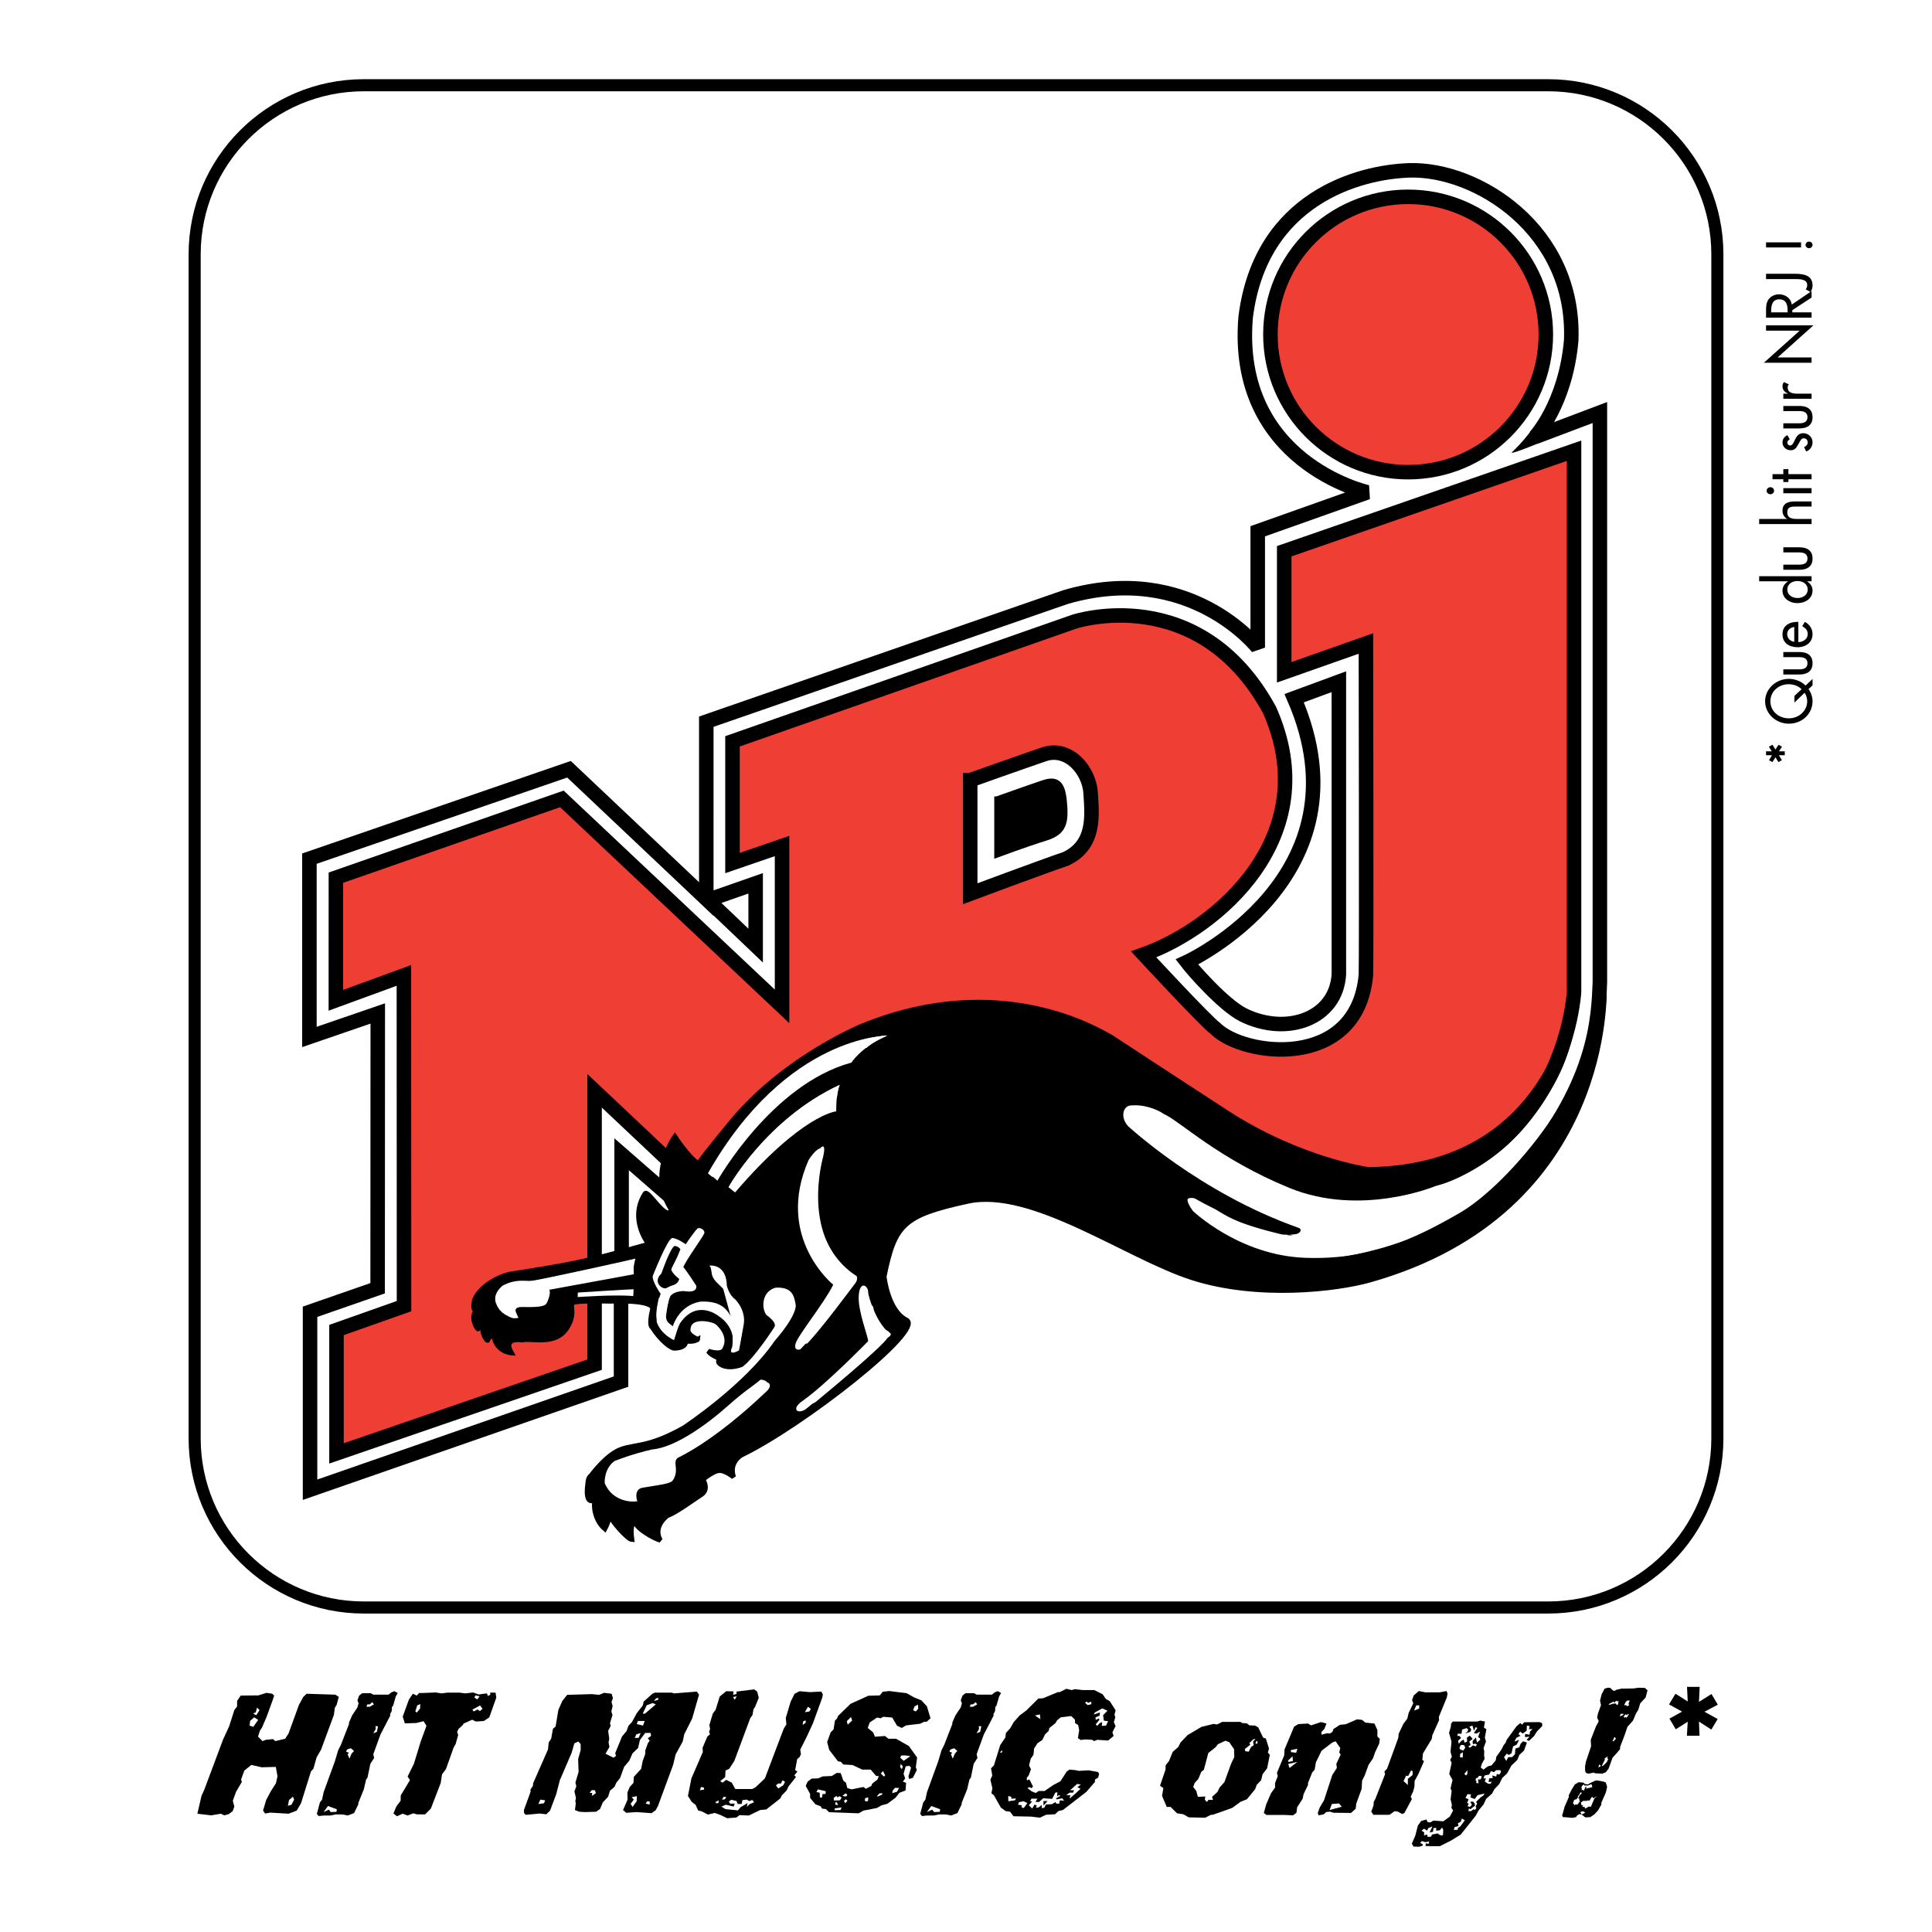 <?xml version="1.0" encoding="utf-8"?>
<!-- Generator: Adobe Illustrator 13.0.0, SVG Export Plug-In . SVG Version: 6.00 Build 14948)  -->
<!DOCTYPE svg PUBLIC "-//W3C//DTD SVG 1.0//EN" "http://www.w3.org/TR/2001/REC-SVG-20010904/DTD/svg10.dtd">
<svg version="1.0" id="Layer_1" xmlns="http://www.w3.org/2000/svg" xmlns:xlink="http://www.w3.org/1999/xlink" x="0px" y="0px"
	 width="192.756px" height="192.756px" viewBox="0 0 192.756 192.756" enable-background="new 0 0 192.756 192.756"
	 xml:space="preserve">
<g>
	<polygon fill-rule="evenodd" clip-rule="evenodd" fill="#FFFFFF" points="0,0 192.756,0 192.756,192.756 0,192.756 0,0 	"/>
	
		<path fill-rule="evenodd" clip-rule="evenodd" fill="#FFFFFF" stroke="#000000" stroke-width="1.206" stroke-miterlimit="2.613" d="
		M154.461,160.381c9.322,0,16.881-7.557,16.881-16.877V25.379c0-9.319-7.559-16.875-16.881-16.875H36.301
		c-9.322,0-16.881,7.556-16.881,16.875v118.125c0,9.32,7.559,16.877,16.881,16.877H154.461L154.461,160.381z"/>
	<polygon fill-rule="evenodd" clip-rule="evenodd" points="176.199,75.349 176.79,75.349 176.494,75.853 176.839,76.028 
		177.139,75.553 177.435,76.034 177.777,75.842 177.482,75.349 178.066,75.349 178.066,74.958 177.489,74.958 177.79,74.5 
		177.439,74.302 177.139,74.784 176.839,74.302 176.482,74.5 176.772,74.958 176.199,74.958 176.199,75.349 	"/>
	<path fill-rule="evenodd" clip-rule="evenodd" d="M180.838,68.382l-0.404,0.368c0.26,0.351,0.404,0.809,0.404,1.217
		c0,1.233-1.019,2.235-2.367,2.235c-1.301,0-2.367-1.013-2.367-2.235c0-1.222,1.066-2.235,2.367-2.235
		c0.645,0,1.252,0.249,1.674,0.667l0.693-0.662V68.382L180.838,68.382z M179.741,68.761c-0.313-0.329-0.838-0.498-1.271-0.498
		c-1,0-1.837,0.702-1.837,1.703s0.837,1.703,1.837,1.703c1.035,0,1.836-0.781,1.836-1.703c0-0.26-0.084-0.589-0.258-0.849
		l-1.018,0.979v-0.662L179.741,68.761L179.741,68.761z"/>
	<path fill-rule="evenodd" clip-rule="evenodd" d="M177.922,66.783h1.56c0.452,0,0.851-0.107,0.851-0.611
		c0-0.503-0.398-0.611-0.851-0.611h-1.56v-0.509h1.621c0.771,0,1.295,0.339,1.295,1.12c0,0.781-0.524,1.121-1.295,1.121h-1.621
		V66.783L177.922,66.783z"/>
	<path fill-rule="evenodd" clip-rule="evenodd" d="M179.422,64.064c0.482-0.006,0.935-0.312,0.935-0.798
		c0-0.391-0.212-0.6-0.549-0.792l0.258-0.43c0.489,0.249,0.772,0.712,0.772,1.228c0,0.809-0.651,1.302-1.482,1.302
		c-0.867,0-1.518-0.436-1.518-1.291c0-0.843,0.662-1.239,1.499-1.239h0.085V64.064L179.422,64.064z M179.013,62.554
		c-0.422,0.062-0.705,0.322-0.705,0.729c0,0.396,0.301,0.691,0.705,0.752V62.554L179.013,62.554z"/>
	<path fill-rule="evenodd" clip-rule="evenodd" d="M180.301,57.997v0.011c0.319,0.203,0.537,0.526,0.537,0.899
		c0,0.815-0.717,1.268-1.523,1.268c-0.771,0-1.477-0.481-1.477-1.245c0-0.396,0.217-0.713,0.555-0.922v-0.011h-2.88v-0.509h5.229
		v0.509H180.301L180.301,57.997z M179.332,57.969c-0.549,0-1.013,0.311-1.013,0.859c0,0.526,0.488,0.837,1.013,0.837
		c0.529,0,1.024-0.3,1.024-0.837C180.356,58.274,179.886,57.969,179.332,57.969L179.332,57.969z"/>
	<path fill-rule="evenodd" clip-rule="evenodd" d="M177.922,56.337h1.56c0.452,0,0.851-0.107,0.851-0.611
		c0-0.503-0.398-0.611-0.851-0.611h-1.56v-0.51h1.621c0.771,0,1.295,0.34,1.295,1.121s-0.524,1.12-1.295,1.12h-1.621V56.337
		L177.922,56.337z"/>
	<path fill-rule="evenodd" clip-rule="evenodd" d="M175.513,51.779h2.789v-0.011c-0.301-0.159-0.464-0.476-0.464-0.798
		c0-0.747,0.537-0.939,1.223-0.939h1.681v0.509h-1.615c-0.481,0-0.807,0.063-0.807,0.583c0,0.656,0.615,0.656,1.127,0.656h1.295
		v0.509h-5.229V51.779L175.513,51.779z"/>
	<path fill-rule="evenodd" clip-rule="evenodd" d="M180.741,48.704v0.509h-2.819v-0.509H180.741L180.741,48.704z M176.634,48.608
		c0.205,0,0.366,0.158,0.366,0.351c0,0.193-0.161,0.351-0.366,0.351c-0.212,0-0.38-0.158-0.38-0.351
		C176.254,48.766,176.422,48.608,176.634,48.608L176.634,48.608z"/>
	<polygon fill-rule="evenodd" clip-rule="evenodd" points="180.741,47.306 180.741,47.815 178.429,47.815 178.429,48.092 
		177.922,48.092 177.922,47.815 176.845,47.815 176.845,47.306 177.922,47.306 177.922,46.808 178.429,46.808 178.429,47.306 
		180.741,47.306 	"/>
	<path fill-rule="evenodd" clip-rule="evenodd" d="M178.566,43.831c-0.138,0.062-0.247,0.192-0.247,0.339
		c0,0.142,0.121,0.277,0.277,0.277c0.247,0,0.356-0.306,0.506-0.616c0.151-0.312,0.356-0.612,0.802-0.612
		c0.536,0,0.934,0.419,0.934,0.911c0,0.384-0.235,0.775-0.633,0.917l-0.21-0.436c0.21-0.107,0.361-0.238,0.361-0.481
		c0-0.215-0.157-0.402-0.398-0.402c-0.15,0-0.223,0.068-0.307,0.187l-0.284,0.498c-0.168,0.294-0.324,0.509-0.71,0.509
		c-0.458,0-0.819-0.351-0.819-0.781c0-0.323,0.188-0.583,0.494-0.725L178.566,43.831L178.566,43.831z"/>
	<path fill-rule="evenodd" clip-rule="evenodd" d="M177.922,42.233h1.56c0.452,0,0.851-0.107,0.851-0.611s-0.398-0.611-0.851-0.611
		h-1.56v-0.509h1.621c0.771,0,1.295,0.339,1.295,1.12s-0.524,1.121-1.295,1.121h-1.621V42.233L177.922,42.233z"/>
	<path fill-rule="evenodd" clip-rule="evenodd" d="M178.381,39.278V39.26c-0.332-0.124-0.543-0.385-0.543-0.724
		c0-0.147,0.055-0.294,0.139-0.419l0.494,0.232c-0.085,0.09-0.115,0.193-0.115,0.311c0,0.549,0.543,0.617,1,0.617h1.386v0.509
		h-2.819v-0.509H178.381L178.381,39.278z"/>
	<polygon fill-rule="evenodd" clip-rule="evenodd" points="175.982,36.193 179.556,32.99 176.199,32.99 176.199,32.458 
		180.928,32.458 177.355,35.661 180.741,35.661 180.741,36.193 175.982,36.193 	"/>
	<path fill-rule="evenodd" clip-rule="evenodd" d="M180.741,29.043v0.645l-1.921,1.256v0.22h1.921v0.532h-4.542v-0.645
		c0-0.379,0.006-0.787,0.211-1.126c0.224-0.356,0.651-0.56,1.085-0.56c0.65,0,1.192,0.408,1.27,1.024L180.741,29.043L180.741,29.043
		z M178.351,31.164v-0.169c0-0.543-0.108-1.131-0.832-1.131c-0.71,0-0.812,0.634-0.812,1.16v0.141H178.351L178.351,31.164z"/>
	<path fill-rule="evenodd" clip-rule="evenodd" d="M176.199,27.314h2.886c0.873,0,1.753,0.158,1.753,1.154
		c0,0.25-0.066,0.458-0.199,0.668l-0.481-0.266c0.097-0.12,0.149-0.272,0.149-0.425c0-0.611-0.758-0.6-1.222-0.6h-2.886V27.314
		L176.199,27.314z"/>
	<path fill-rule="evenodd" clip-rule="evenodd" d="M176.199,24.688v-0.509h3.494v0.509H176.199L176.199,24.688z M180.488,24.105
		c0.192,0,0.35,0.147,0.35,0.328c0,0.181-0.157,0.328-0.35,0.328c-0.188,0-0.35-0.147-0.35-0.328
		C180.139,24.252,180.301,24.105,180.488,24.105L180.488,24.105z"/>
	<path fill-rule="evenodd" clip-rule="evenodd" fill="#EF3E33" d="M110.695,103.562c0,0,8.095,4.693,11.497,7.506
		c6.665,5.516,14.077,5.629,14.077,5.629c19.402-0.59,20.646-17.826,20.646-17.826c0-2.462,0.062-53.878,0.062-53.878
		l-28.917,10.026l-0.062,11.955l8.153-2.873c0,0,0.059,31.429,0,33.071c-0.884,9.574-12.203,8.326-15.017,5.336
		c-1.013-0.75-7.156-7.388-7.156-7.388c7.274-2.58,18.185-11.728,12.554-24.393c-7.039-12.9-19.471-8.682-19.471-8.682L73.02,73.952
		v12.204l4.913-1.728v15.936L55.999,79.694l-22.579,7.893l-0.003,12.204l6.835-2.502l-0.06,33.012l-6.677,2.391v12.314l25.682-8.957
		v-7.447l0.048-20.211l10.016,9.209c0,0,4.522-7.031,7.034-8.939c2.512-1.91,9.697-7.584,17.737-8.289
		c8.038-0.703,7.485-0.25,13.616,1.758C109.109,102.607,110.695,103.562,110.695,103.562L110.695,103.562z"/>
	
		<path fill-rule="evenodd" clip-rule="evenodd" fill="#FFFFFF" stroke="#000000" stroke-width="1.447" stroke-miterlimit="2.613" d="
		M153.136,43.609l6.485-2.45v56.877c-0.157,3.363-0.236,10.398-8.525,19.625c-7.317,8.143-20.021,8.834-20.021,8.834
		c-7.82,0.471-13.139-5.16-14.077-5.629c-0.938-0.469-1.407-4.221,2.659-1.877c4.068,2.346,7.978,3.127,7.978,3.127l-3.754-1.875
		c0,0-8.759-5.16-9.541-5.941c-0.782-0.783-3.442-2.346-2.189-4.223c1.251-1.877,5.942,1.721,5.942,1.721
		c12.2,9.537,19.396,7.191,19.396,7.191c18.613-2.188,19.553-20.016,19.553-20.016c0-2.461,0-54.003,0-54.003l-28.917,10.027v12.079
		l8.152-2.873c0,0,0.059,31.429,0,33.071c-0.883,9.574-12.203,8.139-15.016,5.336c-1.014-0.75-7.155-7.388-7.155-7.388
		c7.272-2.58,18.183-11.727,12.551-24.393c-7.038-12.9-19.469-8.807-19.469-8.807L73.081,73.962v12.143l4.944-1.698v15.998
		l-21.965-20.7l-22.548,7.861l-0.003,12.235l6.788-2.486l0.012,32.998l-6.737,2.381v12.312l25.75-8.854v-6.979h2.639v8.668
		l-31.028,10.789v-17.756l6.744-2.346l0.013-27.414l-6.819,2.344v-17.79l25.898-8.92l13.698,12.948V72.003l35.837-12.431
		c12.435-3.636,19.18,5.043,19.18,5.043v-11.61l10.952-3.889c0,0-13.374-2.98-12.157-17.473
		c1.496-11.905,11.353-14.493,16.334-14.646c6.738-0.208,16.574,5.958,16.147,16.953C156.209,40.31,153.136,43.609,153.136,43.609
		L153.136,43.609z"/>
	
		<polygon fill-rule="evenodd" clip-rule="evenodd" fill="#FFFFFF" stroke="#000000" stroke-width="1.447" stroke-miterlimit="2.613" points="
		70.621,89.797 75.392,88.128 75.392,94.344 70.621,89.797 	"/>
	
		<path fill-rule="evenodd" clip-rule="evenodd" fill="#FFFFFF" stroke="#000000" stroke-width="1.447" stroke-miterlimit="2.613" d="
		M129.119,69.658l4.459-1.643v29.202c-0.258,4.391-5.154,6.205-9.553,4.035c-1.968-1.006-4.977-4.446-5.61-5.271
		C118.415,95.981,136.862,87.483,129.119,69.658L129.119,69.658z"/>
	
		<path fill-rule="evenodd" clip-rule="evenodd" fill="#FFFFFF" stroke="#000000" stroke-width="1.447" stroke-miterlimit="2.613" d="
		M96.799,77.841c0,0,4.927-1.754,7.37-2.587c2.406-0.822,4.515,1.564,4.647,3.905c0.118,2.089,0.516,5.117-2.477,6.525
		c-2.417,0.821-9.541,3.483-9.541,3.483V77.841L96.799,77.841z"/>
	<path fill-rule="evenodd" clip-rule="evenodd" stroke="#000000" stroke-width="0.482" stroke-miterlimit="2.613" d="
		M99.439,79.704c0,0,3.286-1.172,4.693-1.642c1.723-0.574,1.99,0.633,2.111,2.384c0.137,1.989-0.321,2.717-2.08,3.246
		c-1.421,0.425-4.725,1.641-4.725,1.641V79.704L99.439,79.704z"/>
	
		<polygon fill-rule="evenodd" clip-rule="evenodd" fill="#FFFFFF" stroke="#000000" stroke-width="1.447" stroke-miterlimit="2.613" points="
		59.321,126.301 59.321,108.828 67.532,116.568 67.532,119.969 62.019,115.16 62.019,126.271 59.321,126.301 	"/>
	<path fill-rule="evenodd" clip-rule="evenodd" stroke="#000000" stroke-width="0.482" stroke-miterlimit="2.613" d="
		M160.057,98.506c0,0,0.965,22.342-23.399,29.207c-3.289,0.926-11.145,1.875-17.714-0.234c-6.569-2.111-15.955-9.031-22.407-7.623
		c-6.452,1.406-7.273,2.346-8.328,7.506c0,0,0.351,3.4,2.228,4.338c1.876,0.939-10.401,10.557-16.501,13.488
		c0,0-1.252,0.742-0.743,2.188c0,0-0.352-0.332-0.939-0.564c-0.544-0.221-0.938-0.1-2.131,0.779c0,0,0.665,0.998-0.156,1.525
		c-0.821,0.527-2.463,1.76-3.402,2.111c0,0-1.467,1.055-0.685,2.443c-0.698-0.197-2.64-1.289-2.522-1.994
		c-0.313,0.391-0.475,0.672-0.318,1.926c-0.432-0.029-2.03-1.875-2.086-2.238c-0.353,0.332-0.246,0.506-0.606,1.172
		c-1.037-0.859-1.159-2.428-0.978-2.814c-0.351,0.02-0.65,0.121-0.751-0.459c-0.089-0.498,0-0.969,0.029-1.26
		c0.029-0.293,0.029-0.529,0.353-0.82c0,0,1.495-2.055,2.961-2.582c1.467-0.527,2.79-0.178,6.305-2.168c0,0,6.218-4.105,9.209-8.502
		c0,0,2.477-2.734,2.122-3.93c-0.177-1.074-0.616-1.857-2.258-1.77c-1.613,0.439-1.672,2.316-1.066,3.117
		c0.981,0.727,0.781,0.93,0.781,0.93s-1.925,3-3.099,3.879c-1.563,0.566-2.373-0.148-2.268-0.352
		c0.234-0.453-0.609-0.385-1.016-0.998c0,0,1.246,0.439,1.583-0.115c0.657-1.086,0-2.141-0.704-2.758
		c-0.331-0.287-2.917-0.951-2.904,0.793c0.005,0.527,0.998,0.928,0.998,0.898c-0.574,0.338-1.232,0.156-1.232,0.156
		s0.166,0.693-1.124,0.732c-0.372,0.012-1.408-0.82-2.229-2.109c0,0-0.352-0.078,0.039-1.76c0.241-1.033-4.223-0.82-4.223-0.82
		s-3.05-0.088-3.637,0.117c-0.587,0.205,0.343,0.982-0.704,2.58c-1.153,1.758-3.52,0.938-4.458,1.172c0,0-1.994-0.352-1.056,1.291
		c0,0-1.642-0.119-1.759-1.877c0,0-0.587,0.352-0.587,0.586c0,0.236-0.704-0.645-0.468-1.465c-0.274,0-0.333,0.115-0.509,0.332
		c0.059,0.234-0.831-0.93-0.224-1.777c-0.268-0.186-0.239-0.396-0.147-1.018c0.469-1.369,2.288-2.346,3.52-2.639
		c0,0,3.228-0.49,5.415-0.9c2.502-0.469,4.536-0.996,8.447-2.092c-0.952-1.336-1.506-3.264-0.353-5.043
		c0.303-0.465,2.188,2.967,2.621,1.584c-2.347-3.576,0.352-7.271,0.352-7.271s1.368,2.092,2.346,2.699
		c0.805-1.182,3.695-4.633,3.695-4.633c5.28-6.1,12.611-9.088,12.611-9.088c13.726-5.63,23.579,0.35,24.987,1.172
		c0,0,7.937,5.205,11.495,7.506c7.268,4.693,14.077,5.629,14.077,5.629c19.338-0.234,20.647-18.646,20.647-18.646
		s0.619,6.893-4.151,12.74c-4.665,5.719-9.452,7.064-11.437,7.682c-4.165,1.289-11.439,1.934-18.125-2.816
		c-3.695-2.287-6.301-4.373-7.948-5.131c-1.647-0.756-4.37-0.439-2.375,1.73c0,0,6.472,5.512,14.78,9.264c0,0,4.693,2.072,0,1.408
		c0,0-2.424-0.547-4.164-1.23c-1.636-0.645-2.64-1.467-3.519-1.994c-0.881-0.529-3.051-0.939-1.408,1.289
		c0,0,4.692,4.516,11.379,4.75c6.466,0.229,10.919-1.844,15.543-4.514C150.73,118.35,159.762,107.748,160.057,98.506L160.057,98.506
		z"/>
	<path fill-rule="evenodd" clip-rule="evenodd" fill="#FFFFFF" d="M65.525,131.904c0,0-0.117-1.43,0.385-2.822
		c0,0-0.891-1.281-0.781-1.783c0,0,1.482-3.781,1.951-3.781c0.469,0,1.393,0.66,1.393,0.66l1.176-1.625l0.601,0.434l-2.195,3.359
		l1.254,1.789c0.279,0.557-0.223,0.668-0.557,0.668c-0.335,0-1.934-0.129-2.045,0.986c-0.379,1.375-0.366,1.859-0.131,2.133
		c0.235,0.273,0.558,0.391,0.558,0.391s0.56-2.061,2.733-2.451c2.336-0.115,2.786,1.059,3.12,1.615c0,0-0.362-1.85-0.863-3.074
		c0,0-0.14-0.156-0.753-0.713c-0.613-0.557-0.111-1.17-0.557-1.395c0,0,1.616,0,1.616,1.729c0,0-0.167,0.223,0.446,1.225
		c0.614,1.004,1.862,1.092,0.793,5.459c0,0-0.958,0.494-0.668-0.111c0.349-0.727,0.172-2.324-1.295-3.285
		c0,0-2.159-1.779-3.857,0.709c-0.22,0.398-0.409,1.086-0.6,1.686C67.248,133.705,65.972,133.186,65.525,131.904L65.525,131.904z"/>
	<path fill-rule="evenodd" clip-rule="evenodd" fill="#FFFFFF" d="M63.395,125.574c0,0-0.266,1-0.219,1.469
		c0,0-5.975,1.15-8.571,1.533c0,0,0.375,1.596-0.845,1.736c-1.219,0.141-2.346-0.188-2.393,0.469c0,0,0.094,0.562,0.375,0.656
		c0.222,0.074-1.662,0.248-2.253-1.406c0,0-0.431-0.836,0.641-1.752c1.397-0.756,2.386-0.406,2.926-0.5
		C53.649,127.754,62.708,125.746,63.395,125.574L63.395,125.574z"/>
	<path fill-rule="evenodd" clip-rule="evenodd" fill="#FFFFFF" d="M70.7,117.037l0.879,0.762c0,0,5.396-9.617,13.373-11.787
		c0,0,0.88-1.467,3.548-2.725C88.552,103.393,78.618,103.375,70.7,117.037L70.7,117.037z"/>
	<path fill-rule="evenodd" clip-rule="evenodd" fill="#FFFFFF" d="M83.779,108.24c0,0-0.351,0.41-0.351,2.639
		c0,0-3.403,0.293-10.089,8.092l-0.646-0.527C72.694,118.443,76.448,111.641,83.779,108.24L83.779,108.24z"/>
	<path fill-rule="evenodd" clip-rule="evenodd" fill="#FFFFFF" d="M80.671,115.746c0.472-0.787,1.818-2.287,1.291,0.234
		c0,0-2.229,7.154,3.284,11.258c0,0,0.352,0.354-0.117,0.939c-0.469,0.586-2.816,3.869-5.28,6.449c0,0-0.704,0.236-0.469-0.586
		c0.234-0.82,2.815-3.988,3.754-5.863C83.135,128.178,77.276,123.471,80.671,115.746L80.671,115.746z"/>
	<path fill-rule="evenodd" clip-rule="evenodd" fill="#FFFFFF" d="M75.876,137.654c0,0,0.703-0.047,0.802,0.592
		c0,0-5.416,5.488-9.433,7.344c0,0,0.634,2.162-1.031,2.445c-1.664,0.285-2.766,0.152-2.781,1.057c0,0-0.299,0.533,0.095,0.641
		c0.311,0.086-2.265,0.463-3.197-1.764c0,0-0.101-1.422,0.981-2.203c1.744-0.672,3.013-0.986,3.747-1.154
		c2.338-0.195,5.545-2.553,7.584-4.371C74.35,138.719,75.015,138.383,75.876,137.654L75.876,137.654z"/>
	<path fill-rule="evenodd" clip-rule="evenodd" fill="#FFFFFF" d="M80.045,139.787c-1.23,0.861-0.351,1.406,0.469,0.705
		c0.822-0.705,6.687-5.279,7.743-6.92c0,0,0.926-0.525,0.235-0.82c-0.821-0.354-1.877-3.285-1.877-3.871s-0.82-1.172-0.938,0.352
		c-0.117,1.525,0.938,4.105,0.938,4.574C86.614,133.807,82.392,138.146,80.045,139.787L80.045,139.787z"/>
	<path fill-rule="evenodd" clip-rule="evenodd" fill="#FFFFFF" d="M156.252,105.686c0,0-3.753,10.18-13.024,12.645
		c0,0-7.436,3.117-14.577,0.191c-7.156-2.932-10.851-6.625-12.552-7.389c-1.464-1.061-5.925-1.758-2.816,1.76
		c3.402,3.049,10.442,7.037,11.379,7.447c0.311,0.135,0.916,0.434,4.007,1.666c3.091,1.234-0.626,1.34-0.676,1.061
		c3.269,0.812,10.611,0.32,16.415-3.156C150.892,116.025,154.536,110.08,156.252,105.686L156.252,105.686z"/>
	<path fill-rule="evenodd" clip-rule="evenodd" fill="#FFFFFF" d="M70.627,117.068l0.466,0.379c0,0,6.024-10.645,15.379-12.912
		c0.59-0.609,2.08-1.205,2.08-1.205S78.521,103.189,70.627,117.068L70.627,117.068z"/>
	<path fill-rule="evenodd" clip-rule="evenodd" fill="#FFFFFF" d="M83.779,108.24c0,0-0.176,0.41-0.293,1.35
		c0,0-5.338,1.582-10.441,9.088l-0.352-0.234C72.694,118.443,76.448,111.641,83.779,108.24L83.779,108.24z"/>
	<path fill-rule="evenodd" clip-rule="evenodd" fill="#FFFFFF" d="M81.344,115.285c0.438-0.822,1.138-1.568,0.797,0.062
		c0,0-2.454,8.34,3.324,11.965c0,0,0.166,0.342-0.133,0.717c-0.301,0.375-3.211,4.354-4.787,6.006c0,0-0.45,0.148-0.3-0.377
		c0.149-0.523,3.21-4.428,3.81-5.629C84.054,128.029,77.974,122.701,81.344,115.285L81.344,115.285z"/>
	<path fill-rule="evenodd" clip-rule="evenodd" fill="#FFFFFF" d="M81.136,139.379c-0.788,0.553-0.226,0.902,0.3,0.451
		c0.526-0.451,6.45-5.312,7.126-6.363c0,0,0.592-0.336,0.15-0.525c-0.526-0.225-1.554-1.984-1.554-2.359s-0.525-0.75-0.601,0.225
		s0.777,2.51,0.777,2.811C87.334,133.617,82.637,138.328,81.136,139.379L81.136,139.379z"/>
	<path fill-rule="evenodd" clip-rule="evenodd" fill="#FFFFFF" d="M76.516,138.777c0.695-0.664,0.014-1.148-0.477-0.66
		c-4.742,4.721-9.007,6.598-9.271,6.773c-0.265,0.176-0.426,0.486-0.157,0.885c0.245,0.361,0.144,1.338-1.304,1.568
		c-2.458,0.207-3.28,1.836-1.672,2.49c-0.022,0.172-0.535-1.248,0.49-1.408c2.791-0.436,2.892-0.467,3.125-0.939
		c0.489-0.988-0.193-1.619,0.401-2.062C67.652,145.424,71.141,143.914,76.516,138.777L76.516,138.777z"/>
	<path fill-rule="evenodd" clip-rule="evenodd" fill="#FFFFFF" d="M65.734,129.506c0,0,0.527-0.068,1.133-0.137
		c0,0-0.209,0.211-0.423,1.99c0.05,0.654,0.414,0.691,0.688,0.99c-0.547-0.258-1.241-0.4-1.594-0.752
		C65.342,131.07,65.734,129.506,65.734,129.506L65.734,129.506z"/>
	<path fill-rule="evenodd" clip-rule="evenodd" fill="#FFFFFF" d="M73.055,134.393c0,0,0.26-1.75-0.488-3.576
		c-0.004-0.01,0.342,0.547,0.342,0.547l-0.753-2.775l-0.548-0.547c0,0-0.34-0.27-0.514-0.697c-0.156-0.383-0.101-0.961-0.336-1.072
		c0,0,1.7-0.283,1.76,2.004c0,0,0.206,0.908,0.792,1.32c0,0,1.219,1.133,0.861,2.715l-0.44,2.416
		C73.73,134.727,72.567,135.41,73.055,134.393L73.055,134.393z"/>
	<path fill-rule="evenodd" clip-rule="evenodd" fill="#FFFFFF" d="M63.229,127.133l-0.019-0.746c0,0-8.622,1.643-8.927,1.803
		c-0.225,0.117-0.498,0.271-0.315,0.611c0.164,0.307,0.307,0.771-0.864,0.836c-2.654,0.006-2.708,0.545-2.398,1.684
		c0.41,0.205,0.493,0.236,0.941,0.17c0.207-0.166-0.838-1.088,0.426-1.092c2.305,0.066,2.411-0.189,2.565-0.58
		c0.285-0.723,0.231-0.977,0.179-1.141L63.229,127.133L63.229,127.133z"/>
	<path fill-rule="evenodd" clip-rule="evenodd" fill="#FFFFFF" d="M57.649,128.959c0,0,5.123-0.332,5.592-0.332
		c-0.071,0,0.005-0.34-0.059,0.684c-1.759-0.176-5.543,0.098-5.543,0.098L57.649,128.959L57.649,128.959z"/>
	<path fill-rule="evenodd" clip-rule="evenodd" fill="#FFFFFF" d="M129.575,122.506c-9.899-3.48-17.055-10.18-17.055-10.18
		c-0.9-1.055-0.32-2.273,0.586-1.994c-1.798,1.328,12.083,9.402,17.01,11.336c1.409,0.998,0.096,2.111-1.365,1.518
		C129.803,123.215,129.951,122.637,129.575,122.506L129.575,122.506z"/>
	<path fill-rule="evenodd" clip-rule="evenodd" d="M67.356,124.307c0.391,0.078,0.528,0.332,0.528,0.332s-0.47,1.232-0.88,1.936
		c0,0,0.371,0.625,0.782,0.92c0,0-0.036,0.514-0.527,0.688c-0.36,0.127-0.411,0.133-0.763,0.328
		c-0.352,0.195-1.447-0.566-0.508-1.447C65.988,127.062,66.965,124.229,67.356,124.307L67.356,124.307z"/>
	<path fill-rule="evenodd" clip-rule="evenodd" fill="#FFFFFF" d="M69.546,122.607c0.231-0.246,0.847,0.113,0.713,0.459
		c-0.145,0.373-1.809,2.648-2.082,3.352c0.43,0.508,1.29,1.857,1.29,1.857s0.206,0.791-1.232,0.527c0,0,0.48-0.457,0.088-0.791
		c-0.442-0.379-0.948-0.576-1.358-1.299C67.297,125.637,69.194,122.959,69.546,122.607L69.546,122.607z"/>
	
		<path fill-rule="evenodd" clip-rule="evenodd" fill="#EF3E33" stroke="#000000" stroke-width="1.447" stroke-linejoin="round" stroke-miterlimit="2.613" d="
		M140.49,47.108c7.586,0,13.738-6.15,13.738-13.736c0-7.585-6.152-13.735-13.738-13.735c-7.59,0-13.74,6.15-13.74,13.735
		C126.75,40.958,132.9,47.108,140.49,47.108L140.49,47.108z"/>
	<path fill-rule="evenodd" clip-rule="evenodd" d="M127.906,123.105c0,0,0.503,0.08,0.724,0.061s0-0.463-0.201-0.482
		c-0.2-0.02-0.481,0.141-0.481,0.141L127.906,123.105L127.906,123.105z"/>
	<path fill-rule="evenodd" clip-rule="evenodd" d="M152.606,43.16c0,0-0.643,0.904-1.748,1.949
		c-0.379,0.357,2.633-0.884,2.633-0.884l-0.141-0.884L152.606,43.16L152.606,43.16z"/>
	<path fill-rule="evenodd" clip-rule="evenodd" d="M22.245,173.582l0.618-1.35l0.519-1.623l0.271-0.348l0.005-0.564l0.356-0.529
		l1.758-0.018l0.822-0.256l0.569,0.09l0.189,0.184l-0.154,0.475l-0.597,1.641l-0.464,1.078l-0.197,0.291l-0.201,0.602l0.455,0.455
		l0.32-0.127l0.72-0.072l0.237,0.199l0.98-0.236l0.338-0.529l1.035-2.846l0.438-0.801l0.332-0.312l2.868,0.092l0.34,0.221
		l-0.219,0.801l-0.172,0.273l-0.101,0.73l-1.279,3.465l-0.443,0.766l-0.32,1.131l-0.246,0.275l-0.99,3.174l-0.43,0.729l-0.807,0.311
		l-1.821-0.109l-0.526,0.09l-0.204-0.291l0.312-1.059l0.464-0.875l0.504-0.785l0.161-0.691l-0.166-0.949l-1.418,0.037l-1.026-0.236
		l-0.699,0.564l-0.325,0.893l0.078,0.238l-0.57,0.967l-0.332,0.912l0.152,0.584l-0.166,0.455l-0.38,0.291l-0.466,0.129l-0.323-0.164
		l-0.99,0.164l-1.363-0.164l0.413-1.787l0.274-0.604L22.245,173.582L22.245,173.582z M25.521,170.846l-0.271,0.092l0.31,0.201
		l0.338-0.529l-0.261-0.238L25.521,170.846L25.521,170.846z M28.838,179.582l-0.121,0.584l0.368-0.109l0.259-0.51l-0.113-0.293
		L28.838,179.582L28.838,179.582z M24.96,171.686l-0.063,0.475l0.373,0.127l0.489-0.693l-0.399-0.256L24.96,171.686L24.96,171.686z"
		/>
	<path fill-rule="evenodd" clip-rule="evenodd" d="M34.001,174.111l0.817-2.098l0.005-0.164l0.313-0.711l0.522-0.785l0.116-0.418
		l-0.113-0.293l0.173-0.475l0.305-0.236h0.839l0.275,0.145h1.514l0.287-0.236l0.295-0.109l0.334,0.182l-0.192,0.328l-0.278,0.967
		l-0.1,0.074l-0.038,0.455l-0.154,0.273l0.013,0.164l-0.976,1.879l-0.716,1.971l0.086,0.363l-0.376,0.584l-0.286,1.387l-0.139,0.182
		l-0.23,0.986l-0.553,1.367l0.015,0.109l-0.435,0.895l-0.633,0.236l-0.544-0.109h-0.657l-0.514,0.109h-0.675l-0.513,0.055
		l-0.176-0.219l0.309-1.148l0.209-0.273l0.162-0.75l1.122-3.082l0.325-1.094L34.001,174.111L34.001,174.111z M34.529,174.768
		l0.289,0.109l-0.138,0.127l0.181,0.457l0.223-0.512l0.238-0.256l-0.32-0.271l-0.375,0.127L34.529,174.768L34.529,174.768z
		 M32.722,180.186l-0.438,0.602l0.524-0.238l0.188,0.238l0.572-0.02l0.038-0.256L32.722,180.186L32.722,180.186z M36.648,170.045
		l-0.086,0.236h0.328l0.415-0.236l-0.158-0.221l-0.262,0.221H36.648L36.648,170.045z M37.713,172.232l-0.249-0.02l0.021,0.293
		l-0.25,0.438l0.37-0.164L37.713,172.232L37.713,172.232z"/>
	<path fill-rule="evenodd" clip-rule="evenodd" d="M41.189,168.984l0.39,0.184l0.239-0.256h0.346l1.297-0.055l0.605,0.092
		l0.556-0.074h1.223l0.594,0.074l0.763-0.092l0.548,0.201l0.824-0.109l0.108,0.256l0.247-0.129l-0.037-0.201h0.548l0.076,0.492
		l-0.698,1.971l-0.535,0.365l-0.804,0.055l-0.372-0.182l-0.851,0.383l-0.096,0.164l-0.407,0.365l-0.143,0.291l0.1,0.328
		l-0.252,0.895l-0.206,0.365l-0.758,2.133l-0.394,0.529l-0.129,0.857l-0.983,2.553l-0.577,0.584H41.59l-0.343-0.109l-0.59,0.219
		l-0.481-0.182l-0.567,0.256l-0.356-0.275l0.295-0.711l0.425-0.564l0.01-0.529l0.922-1.531l-0.238-0.348l0.642-1.312l0.649-2.135
		l0.59-1.623l-0.29-0.455l-0.742,0.182l-1.126,0.035l-0.21-0.674l0.617-1.697L41.189,168.984L41.189,168.984z M41.623,170.152
		l-0.183,0.602l0.143,0.109l0.328-0.4l0.021-0.457L41.623,170.152L41.623,170.152z M47.625,169.551l0.223-0.311l-0.405-0.09
		l-0.116,0.217L47.625,169.551L47.625,169.551z M47.126,170.572l0.134,0.182l0.383-0.199l0.232,0.164l0.268-0.238l-0.245-0.328
		L47.126,170.572L47.126,170.572z"/>
	<path fill-rule="evenodd" clip-rule="evenodd" d="M56.581,169.096l2.472-0.074l0.721,0.074l0.493-0.201l0.751,0.09l0.133,0.439
		l-0.139,0.383l0.109,0.4l-0.126,0.547l0.111,0.348l-0.25,0.838l0.078,0.238l-0.259,0.51l0.11,0.803l-0.071,0.348l0.089,0.455
		l-0.392,0.676l0.803,0.4l0.255-0.201l-0.096-0.236l0.683-1.678l0.455-0.549l0.192-0.527l0.358-0.383l0.458-0.857l0.613-0.785
		l0.085-0.383l0.869-0.785l0.24-0.109h1.715l0.192,0.074l2.292-0.182l0.216,0.309l-0.687,2.391l-0.783,1.551l-0.156,0.729
		l-0.708,1.295l-0.257,1.059l-1.498,4.066l-0.232,0.438l-0.417,0.293l-1.511-0.109l-1.012,0.072l-0.32-0.273l0.451-1.039
		l-0.015-0.711l0.242-0.566l0.365-0.4l0.037-0.604l0.723-0.783l0.157-0.785l0.252-0.693l0.018-0.4l0.259-0.711l0.17-0.219
		l-0.181-0.256l0.324-0.236l-0.058-0.293h-0.529l-0.532,0.711l-0.176,0.785l-0.563,0.547l-0.32,0.729l-0.511,0.604l-0.412,1.131
		l-0.366,0.455l-0.189,0.42l-0.449,0.383l-0.183,0.602l-0.534,0.566l-0.275,0.656l-0.392,0.273l-1.107,0.037l-0.571-0.037
		l-0.433-0.164l0.088-0.693l-0.05-0.164l0.06-0.365l-0.15-0.639l0.192-0.527l-0.093-0.348l0.318-1.076l-0.046-1.275l0.252-0.895
		l0-0.602l-0.235-0.256l-0.395,0.182l-0.266,0.932l-1.184,2.754l-0.352,1.367l-0.622,1.66l-0.37,0.365l-0.685-0.074l-1.36,0.129
		l-0.178-0.164l-0.014-0.311l0.663-1.824l-0.011-0.219l0.249-0.383l0.014-0.238l1.489-3.391l0.07-0.693l0.242-0.365l0.183-1.004
		l0.262-0.219l0.275-1.66l0.398-0.893L56.581,169.096L56.581,169.096z M53.91,179.547l-0.196,0.438l0.556-0.072l0.125-0.293
		L53.91,179.547L53.91,179.547z M59.053,178.598l-0.227,0.273l0.267,0.018l-0.051,0.293l0.409-0.273l-0.094-0.293L59.053,178.598
		L59.053,178.598z M63.485,173.035l-0.151,0.363l0.39-0.018l0.191-0.475L63.485,173.035L63.485,173.035z M63.642,171.703
		l-0.113,0.311l0.623,0.146l0.166-0.457H63.642L63.642,171.703z M64.522,170.135l-0.397,0.838h0.219l1.086-0.928l-0.318-0.129
		L64.522,170.135L64.522,170.135z M65.475,169.424l-0.234,0.291l0.411-0.127l0.06-0.164H65.475L65.475,169.424z M63.233,179.547
		l-0.316,0.42l0.197,0.309l0.406-0.564l0.021-0.512l-0.514,0.109L63.233,179.547L63.233,179.547z M64.553,179.729l-0.134,0.219
		l0.405,0.092l-0.008-0.328L64.553,179.729L64.553,179.729z"/>
	<path fill-rule="evenodd" clip-rule="evenodd" d="M71.396,170.59l0.412-1.33l0.649-0.529l0.723,0.018l-0.035,0.348l0.343-0.092
		l-0.005-0.236l1.758-0.219l0.303,0.219l0.158,0.619l-0.368,0.912l-0.153,0.219l-0.11,0.602l-0.215,0.293l-1.589,4.268l-0.504,0.783
		l-0.377,0.184l-0.038,0.656l-0.493,0.402l0.239,0.145l0.355-0.273l0.557,0.273l0.352,0.639h1.696l0.315-0.164l0.945-0.895
		l1.878-4.961l0.269-0.438l-0.066-0.619l0.488-1.643l0.394-0.785l0.495-0.254l1.025,0.092l1.151-0.055l0.149,0.291l-0.065,0.328
		l-0.922,2.535l-0.612,1.332l-0.66,1.312l0.071,0.457l-0.143,0.291l-0.23,0.184l-0.204,1.111l0.227,0.129l-0.31,0.4l0.166,0.146
		l-0.746,0.947l-0.176,0.383l-0.502,0.529l-0.143,0.291l-1.401,1.096l-0.604,0.055l-1.129,0.547l-0.935-0.037l-0.306,0.238
		l-0.92,0.072l-0.683-0.328l-0.566-0.201l-0.68,0.164l-0.581-0.309l-0.398-0.109l-0.239-0.547l-0.398-0.311l-0.372-0.584
		l0.345-1.752l1.138-2.625l-0.023-0.438l0.478-1.113l0.262-0.219l-0.089-0.256l0.099-0.273l-0.073-0.4l0.345-1.15L71.396,170.59
		L71.396,170.59z M69.945,178.287l-0.119,0.328l0.428-0.072l-0.037-0.201L69.945,178.287L69.945,178.287z M71.365,179.803
		l0.087,0.109l0.226-0.02l0.027-0.273L71.365,179.803L71.365,179.803z M72.178,179.273l-0.143,0.291l0.294-0.055l0.134-0.219
		L72.178,179.273L72.178,179.273z M72.404,180.057l-0.432,0.184l0.399,0.254l1.25,0.129l0.259-0.311l0.7-0.42l-0.066,0.383
		l0.257-0.256l0.462-0.217l-0.176-0.221l-0.295,0.109l-0.275-0.145l-0.421,0.055L74,179.984h-0.401l-0.113-0.293l-0.519-0.127
		l-0.242,0.164l0.103,0.219h0.474l-0.106,0.293L72.404,180.057L72.404,180.057z M73.492,169.24l-0.354,0.074l0.174,0.273
		L73.492,169.24L73.492,169.24z M77.413,178.123l0.233,0.311l0.496-0.311l0.181-0.346l-0.25-0.164l-0.156,0.328h-0.273
		L77.413,178.123L77.413,178.123z M80.305,170.828l0.446-0.074l0.147-0.254l-0.286-0.219L80.305,170.828L80.305,170.828z
		 M80.377,171.631l-0.241,0.107l-0.06,0.367l0.306-0.238L80.377,171.631L80.377,171.631z"/>
	<path fill-rule="evenodd" clip-rule="evenodd" d="M80.977,177.449l0.646-0.02l0.456-0.199l0.907-0.037l0.496-0.311l0.395,0.02
		l0.257,0.746l0.268,0.221l0.136,0.527l0.428,0.129l1.181-0.238l0.244,0.184l0.544-0.293l0.08-0.219l0.535-0.42l0.126-0.346h-0.256
		l-0.552-0.639h-0.839l-0.965-0.455l-0.929-0.057l-0.247-0.271l-0.279-0.037l-0.877-1.15l-0.208-0.783l0.352-0.967l0.289-0.291
		l0.136-0.877l0.201-0.199l0.117-0.273l1.241-1.205l1.771-0.803l1.144-0.035l0.297-0.365l0.647-0.072l1.744,0.219l0.742,0.42
		l0.715,0.291l0.554,0.584l0.364,1.203l-0.381,0.348h-0.237l-0.42,0.199l-1.392,0.164l-0.439,0.256l-0.468-0.219l-0.486-0.82
		l-0.904-0.074l-0.235,0.146l-0.375-0.072l-0.726,0.492l-0.2,0.547l0.534,0.438l0.188,0.438l0.994-0.072l0.357,0.273h0.748
		l1.286,0.729l0.822,1.15l-0.132,0.967l0.101,0.273l-0.395,0.783l-0.368,0.111l-0.072-0.256l0.264-0.877l-0.189-0.182l-0.348,0.055
		l-0.217,0.748l0.162,0.455l-0.229,0.33l0.325,0.109l-0.06,0.766l-0.615,0.236l-0.373,0.475l-0.828,0.621l-0.564,0.145l-0.482,0.273
		l-1.333,0.256l-0.483,0.273l-2.952-0.109l-0.307-0.311l-0.4-0.055l-0.121-0.219l-0.529-0.201l-0.534-0.639v-0.4l-0.438-0.803
		l0.189-0.418L80.977,177.449L80.977,177.449z M81.606,178.525l-0.154,0.271l0.327,0.057l0.022,0.492l0.225-0.02l0.028-0.328
		l0.317-0.018l0.008-0.273L81.606,178.525L81.606,178.525z M84.909,171.303l-0.426,0.42l0.093,0.346l0.438-0.402L84.909,171.303
		L84.909,171.303z M83.174,179.381l0.035,0.256l0.591-0.018l0.172-0.273l-0.22-0.146l-0.174,0.127l-0.129-0.145L83.174,179.381
		L83.174,179.381z M83.448,179.783l-0.111,0.055l0.023,0.238h0.273L83.448,179.783L83.448,179.783z M83.289,180.422l-0.03,0.182
		l0.608-0.018l0.093-0.256L83.289,180.422L83.289,180.422z M84.05,179.182l0.382,0.055l0.109-0.201l-0.197-0.109L84.05,179.182
		L84.05,179.182z M84.387,179.51l-0.188,0.164l0.133,0.238l0.221-0.256L84.387,179.51L84.387,179.51z M86.324,179.4l-0.05,0.236
		l0.161,0.109l0.172-0.072l0.017-0.348L86.324,179.4L86.324,179.4z M88.108,176.701l-0.232,0.236l0.307,0.311l0.131-0.109
		L88.108,176.701L88.108,176.701z M87.737,178.926l-0.221,0.256l0.028,0.072l0.457-0.201l0.034-0.145L87.737,178.926L87.737,178.926
		z M91.236,170.262l-0.133,0.365l0.263,0.127l0.246-0.273l-0.029-0.418L91.236,170.262L91.236,170.262z M89.914,175.15l-0.098,0.219
		l0.344,0.311l0.665-0.475l-0.558-0.072L89.914,175.15L89.914,175.15z M89.286,178.379l-0.227,0.273l-0.039,0.256l0.473-0.146
		l0.212-0.383H89.286L89.286,178.379z M89.864,175.99l-0.058,0.309l0.176,0.221l0.088-0.293L89.864,175.99L89.864,175.99z"/>
	<path fill-rule="evenodd" clip-rule="evenodd" d="M94.194,174.111l0.817-2.098l0.005-0.164l0.313-0.711l0.523-0.785l0.116-0.418
		l-0.113-0.293l0.172-0.475l0.306-0.236h0.839l0.276,0.145h1.514l0.288-0.236l0.295-0.109l0.334,0.182l-0.191,0.328l-0.279,0.967
		l-0.099,0.074l-0.038,0.455l-0.155,0.273l0.014,0.164l-0.976,1.879l-0.717,1.971l0.086,0.363l-0.376,0.584l-0.285,1.387
		l-0.141,0.182l-0.23,0.986l-0.552,1.367l0.015,0.109l-0.435,0.895l-0.633,0.236l-0.544-0.109h-0.657l-0.514,0.109h-0.675
		l-0.512,0.055l-0.176-0.219l0.308-1.148l0.209-0.273l0.163-0.75l1.121-3.082l0.325-1.094L94.194,174.111L94.194,174.111z
		 M94.721,174.768l0.289,0.109l-0.138,0.127l0.181,0.457l0.222-0.512l0.239-0.256l-0.32-0.271l-0.375,0.127L94.721,174.768
		L94.721,174.768z M92.915,180.186l-0.438,0.602l0.524-0.238l0.187,0.238l0.572-0.02l0.038-0.256L92.915,180.186L92.915,180.186z
		 M96.841,170.045l-0.087,0.236h0.328l0.415-0.236l-0.157-0.221l-0.262,0.221H96.841L96.841,170.045z M97.905,172.232l-0.248-0.02
		l0.021,0.293l-0.25,0.438l0.37-0.164L97.905,172.232L97.905,172.232z"/>
	<path fill-rule="evenodd" clip-rule="evenodd" d="M99.791,174.111l0.516-0.766l0.05-0.439l0.428-0.473l0.354-0.621l0.586-0.656
		l0.679-0.51l1.197-1.186l0.445-0.02l1.503-0.619h0.182l0.666-0.33l0.538,0.129l0.289-0.092l0.824,0.092h1.131l0.833,0.418
		l0.308,0.457l0.407,0.236l0.58,0.914l-0.115,0.418l0.082,0.273l-0.143,0.492l0.171,0.383l-0.316,0.621l0.122,0.365l-0.549,0.457
		l-1.068-0.074l-0.338,0.127l-0.19-0.127l-0.681-0.037l-0.458,0.055l-0.28-0.182l0.128-0.803l-0.106-0.51l-0.298-0.184l-0.031-0.365
		l-0.367-0.346l-1.032,0.127l-0.361,0.293l-0.179,0.291l-0.592,0.475l-0.102,0.328l-0.333,0.311l-0.277,0.564l-0.485,0.328
		l-0.338,0.529l-0.055,0.602l-0.281,0.42l-0.165,0.658l0.189,0.383l-0.239,0.656l-0.175,0.182l0.009,0.273l0.253-0.092l0.361,0.713
		l-0.17,0.162l-0.16-0.107l-0.234,0.09l0.428,0.328l0.396,0.164l0.311-0.199h0.583l0.876-0.602l0.699-0.365l0.625-0.967l0.273-0.201
		l0.619,0.055l0.302,0.072l1.006-0.053l0.925,0.164l0.116,0.182l-0.104,0.383l-0.303,0.182l-0.021,0.256l-0.851,0.984l-2.336,1.807
		l-0.459,0.109l-0.313,0.311l-0.914,0.055l-0.617,0.291l-0.891-0.109l-1.738-0.035l-0.346-0.457l-0.436-0.055l-0.487-0.365
		l-0.687-1.223l-0.243-0.182l0.094-0.512l-0.199-0.855l0.189-0.42l-0.124-0.713l0.288-0.289L99.791,174.111L99.791,174.111z
		 M99.896,174.676l-0.121,0.184h0.164l0.085-0.184H99.896L99.896,174.676z M103.256,171.156l0.543,0.365l-0.047-0.475
		L103.256,171.156L103.256,171.156z M100.592,179.182l0.009,0.529l0.653-0.092l0.122-0.184l-0.482,0.02l0.013-0.182L100.592,179.182
		L100.592,179.182z M101.662,179.803l-0.093,0.254l0.381,0.055l-0.036,0.201l0.229,0.072l0.362-0.492l-0.39-0.182L101.662,179.803
		L101.662,179.803z M102.984,179.729l-0.341,0.383l0.337,0.328l0.237-0.4l0.233,0.109l-0.109,0.201l0.28-0.02l0.312-0.254
		l0.008,0.326l0.258-0.053l0.148-0.311l0.616-0.037l0.353-0.219l0.038,0.146l0.316,0.037l0.07-0.348l0.425,0.037l-0.188-0.238
		l-0.551,0.109l-0.069-0.109l0.433-0.236l-0.132-0.092l-0.198,0.146l0.043-0.42l-0.214,0.037l-0.316,0.621l-0.894-0.057
		l-0.405,0.365h-0.365l0.192-0.328H102.9l-0.118,0.273H102.984L102.984,179.729z M108.42,169.752l-0.163,0.145l0.268,0.221
		l0.361-0.092l-0.017-0.256l-0.32,0.127L108.42,169.752L108.42,169.752z M109.244,170.846l-0.135,0.219l0.628-0.219l-0.028,0.328
		l-0.407,0.164l0.017,0.256l0.326-0.146l0.039,0.146l-0.36,0.438l0.142,0.164l0.245-0.273l0.259-0.109l-0.048,0.383l0.433-0.035
		l0.195-0.438l-0.418-0.057l-0.075-0.547l0.435-0.438l-0.517-0.236L109.244,170.846L109.244,170.846z M106.384,179.107h0.401
		l-0.071,0.348l0.7-0.619l0.388-0.365l-0.306-0.164l0.331-0.256l-0.356-0.072l-0.707,0.637h0.383l-0.085,0.238h-0.348
		L106.384,179.107L106.384,179.107z M104.512,179.691l-0.404,0.457l0.002-0.457H104.512L104.512,179.691z"/>
	<path fill-rule="evenodd" clip-rule="evenodd" d="M125.97,177.012l-0.146,0.602l-0.439,0.455l-0.159,0.438l-0.82,1.004
		l-0.641,0.256l-0.82,0.602l-1.889,0.674l-0.286,0.037l-0.52,0.273l-1.646-0.035l-0.546-0.311l-0.622-0.092l-0.644-0.639h-0.384
		l-0.471-1.111l0.133-0.768l-0.333-0.236l0.547-1.605l0.014-0.438l0.335-0.42l0.368-0.912l0.562-0.492l0.214-0.438l0.71-0.748
		l1.393-0.82l1.201-0.293l0.345,0.057l0.513-0.256h1.843l0.125,0.109l0.497,0.035l0.256,0.201l0.559,0.02l0.316,0.182l0.487,1.021
		l0.276,0.092l0.31,1.002l-0.109,0.402l0.194,0.219l-0.272,1.348L125.97,177.012L125.97,177.012z M125.453,173.965l0.002-0.256
		h-0.108l-0.093,0.256H125.453L125.453,173.965z M124.83,174.275l0.255-0.146l-0.068-0.363l0.252-0.293l-0.246,0.072l-0.37,0.365
		l0.087,0.164l-0.536,0.42l0.03,0.219l0.345,0.055L124.83,174.275L124.83,174.275z M122.827,175.971l0.318-0.674l-0.024-0.785
		l-0.479-0.693l-0.385-0.145l-0.746,0.346l-0.24,0.311l-0.717,0.564l-0.446,1.678l-0.256,0.201l-0.295,0.713l-0.364,0.4l-0.146,0.4
		l0.31,0.402l0.153,0.584l0.742-0.037l-0.045,0.328l0.211,0.219l0.152-0.219l0.449,0.018l-0.087-0.309l0.551-0.512l0.182-0.4
		l0.498-0.566L122.827,175.971L122.827,175.971z"/>
	<path fill-rule="evenodd" clip-rule="evenodd" d="M136.974,175.443l-0.434,0.639l-0.391,1.074l-0.253,0.492l-0.043,0.822
		l-0.538,1.477l-0.058,0.512l-0.463,0.418l-1.745-0.018l-0.343-0.109l-0.397,0.037l-0.25,0.236l-0.507,0.092l-0.078-0.238
		l0.199-0.547l0.423-0.711l0.83-2.535l0.453-0.693l-0.054-0.4l0.43-0.932l-0.139-0.219l0.104-0.438l-0.466-0.674l-0.339,0.127
		l-1.064,0.82l-0.564,1.15l-0.126,0.746l-0.238,0.256l-0.428,1.076l0.007,0.184l-0.442,0.91l-0.093,0.457l-0.549,0.857l-0.071,0.547
		l-0.331,0.256l-0.898-0.037h-1.77l-0.255-0.201l0.232-0.838l0.478-1.113l0.413-0.584l-0.006-0.438l0.277-0.711l-0.087-0.311
		l0.728-1.75l0.03-0.584l0.957-2.279l0.421-0.256l0.969-0.055l0.298,0.182l0.996-0.328l0.549,0.146l-0.212,0.529l-0.301,0.328
		l0.017,0.256l0.563-0.146l0.279,0.035l0.249-0.182l0.1-0.273l0.646-0.42l0.566-0.055l1.146-0.492l0.491,0.055l0.338,0.273
		l0.897,0.092l0.296,0.639v0.656l0.241,0.236l-0.063,0.475l-0.396,0.84L136.974,175.443L136.974,175.443z M133.872,180.258
		l-0.283-0.328l-0.712,0.055l-0.22,0.602L133.872,180.258L133.872,180.258z M128.654,176.391l0.785-0.602l-0.912,0.201
		L128.654,176.391L128.654,176.391z M128.998,175.697l-0.046-0.473l-0.451,0.436l0.063,0.129L128.998,175.697L128.998,175.697z
		 M129.315,174.877l0.128-0.4l-0.648,0.127v0.201L129.315,174.877L129.315,174.877z"/>
	<path fill-rule="evenodd" clip-rule="evenodd" d="M138.187,177.012l-0.064-0.273l0.265-0.275l1.121-3.082l0.035-0.4l0.469-0.986
		l0.394-0.527l0.132-0.566l0.462-0.965l-0.118-0.33l0.166-0.455l0.506-0.438l0.646,0.127h1.46l0.648-0.127l0.114,0.236l-0.072,0.402
		l-0.801,1.951l0.032,0.309l-0.672,1.496l-0.072,0.402l-0.865,1.422l-0.067,0.639l0.165,0.145l-0.549,1.26l-0.387,0.711
		l-0.016,0.547l-0.125,0.492l-0.247,0.529l0.115,0.238l-0.742,1.385l-0.223,0.109l-0.424-0.236l-0.327-0.055l-0.516,0.365h-1.606
		l-0.215-0.311l0.227-0.619l0.022-0.365l0.153-0.273L138.187,177.012L138.187,177.012z M141.309,170.135l-0.229,0.529l0.511-0.201
		l0.003-0.311L141.309,170.135L141.309,170.135z M140.287,177.156l-0.254,0.549l0.426,0.383l0.007-0.621l0.461-0.363l0.024-0.365
		l-0.161-0.109l-0.297,0.564L140.287,177.156L140.287,177.156z"/>
	<path fill-rule="evenodd" clip-rule="evenodd" d="M144.947,171.758h2.409l0.343-0.092l0.459,0.092l-0.109,0.604l0.25,0.162
		l-0.158,0.84l0.116,0.383l-0.246,0.676l0.076,0.291l-0.019,0.402l0.05,0.363l-0.264,0.475l-0.121,0.383l0.268,0.219l0.447-0.328
		l0.361-0.09l0.424-0.512l0.053-0.348l0.527-0.746l0.208-0.42l0.195-0.238l0.105-0.291l0.984-1.35l0.374-0.328l0.178,0.164
		l0.215-0.238l1.521-0.018l0.27,0.109l0.003,0.291l-0.521,0.529l-0.301,0.475l-0.501,0.475l-0.233-0.109l0.295-0.311l-0.451,0.037
		l0.004-0.311l0.447,0.074l0.04-0.311l0.258-0.256l-0.354,0.018l0.06-0.311l-0.272-0.053l-0.028,0.527l-0.392,0.273l-0.256-0.199
		l-0.165,0.256l0.213,0.164l-0.419,0.199l-0.194,0.385l0.469-0.184l-0.253,0.492l-0.352,0.164l-0.161,0.693l-0.26,0.164l-0.21-0.127
		l-0.272,0.346l0.227,0.383l0.193-0.383h0.384l0.288-0.291l0.042-0.566l0.393-0.127l0.126-0.348l0.239-0.254l0.392,0.127
		l-0.291,0.803l-0.471,0.438l-0.197,0.492l-0.589,0.566l-0.431,0.783l-0.47,0.438l-0.324,0.639l-0.471,0.492l-0.231,0.439
		l-0.595,0.529l-0.26,0.564l-0.487,0.584l-0.283,0.527l-1.511,1.898l-0.985,0.602l-1.093,0.547h-0.858l-0.577-0.018l0.046-0.273
		l0.271,0.055l0.067-0.238l-0.392,0.074l-0.343-0.109l-0.175,0.182l0.233,0.109l0.031,0.164l-0.368,0.109l-0.559-0.018l-0.167-0.293
		l0.34-0.785l0.262-1.02l0.33-0.457l0.527-0.145l0.107,0.256l0.278,0.035l0.305-0.184l0.994,0.074l0.646-0.475l0.329-0.602
		l-0.174-0.273l0.052-0.291l-0.13-0.549l0.104-0.838l-0.108-0.256l0.196-0.838l-0.328-0.602l0.24-1.113l-0.148-0.293l0.168-0.311
		l-0.132-0.492l0.099-1.02l-0.247-0.877l0.175-0.584l0.028-0.328L144.947,171.758L144.947,171.758z M142.081,182.445l-0.256,0.201
		l0.269,0.164l-0.021,0.311l0.307-0.092l0.06,0.238l0.335-0.02l0.099-0.219l0.568-0.109l0.184,0.146l0.229,0.072l0.118-0.072
		l0.021-0.51l-0.121-0.221l-0.228,0.273l-0.359,0.037l0.009-0.273l-0.281,0.018l-0.041,0.365l-0.337,0.074l0.273-0.604l-0.406,0.164
		l-0.13,0.256L142.081,182.445L142.081,182.445z M145.459,172.961l-0.069,0.238l0.208-0.018l0.176,0.217l-0.3,0.275l0.068,0.309
		l0.228-0.273l0.254-0.145l0.106,0.309l0.248-0.127l-0.025-0.383l0.291-0.201l0.283,0.328l-0.338,0.275l0.147,0.346l-0.24,0.109
		l0.142,0.164l0.329-0.256l0.253,0.109l0.133-0.164l-0.161-0.109l-0.202,0.055l-0.059-0.092l-0.004-0.236l0.326-0.346l0.106,0.51
		l0.317-0.273l-0.02-0.146l-0.19-0.127l0.199-0.547l-0.364,0.199l-0.255-0.055l0.351-0.51l-0.175-0.074l-0.162,0.348l-0.161-0.51
		l-0.302,0.127l0.188,0.236l-0.026,0.074l-0.01,0.127l-0.125,0.092l-0.43,0.127l0.244-0.219l0.037-0.201l-0.161-0.109l-0.437,0.146
		l-0.062,0.42L145.459,172.961L145.459,172.961z M145.759,174.092l-0.148,0.256l0.043,0.184l0.337,0.127l0.198-0.291l-0.108-0.256
		L145.759,174.092L145.759,174.092z M145.688,174.986l-0.028,0.328l0.278,0.037l0.011-0.529L145.688,174.986L145.688,174.986z
		 M146.411,176.609l-0.314,0.365l0.159,0.164l0.144-0.145L146.411,176.609L146.411,176.609z M145.513,182.191l-0.38,0.09
		l-0.088,0.293l0.39-0.018l0.005-0.166l0.267-0.182l0.438-0.602l-0.305-0.164l-0.102,0.328l-0.283,0.127L145.513,182.191
		L145.513,182.191z M146.206,179.381l0.317,0.129l-0.156,0.383l0.168,0.037l-0.117,0.273l0.247,0.072l0.189-0.219l-0.168-0.291
		l0.28-0.02l0.152,0.184l0.049,0.219l-0.273,0.201l-0.188,0.162l-0.15-0.09l-0.062,0.273h0.273l0.248-0.184l0.139,0.074l0.146-0.201
		l-0.081-0.127l0.155-0.328l-0.111-0.146l0.458-0.457l0.324-0.236l0.053-0.145l-0.681,0.162l-0.285,0.385l-0.433-0.166l0.069-0.291
		l-0.352-0.037L146.206,179.381L146.206,179.381z M147.41,177.375l-0.141,0.037l-0.056,0.201l0.095,0.092l-0.029,0.182l0.242,0.035
		l-0.062-0.383l0.28-0.018l0.095-0.311l-0.262-0.035L147.41,177.375L147.41,177.375z M148.117,177.139l-0.106,0.291h0.237
		l-0.113,0.311l0.322,0.219h0.273l0.091-0.199l-0.306,0.035l0.061-0.365l0.359-0.035l-0.053-0.256l0.398,0.109l0.057-0.254
		l0.253,0.053l0.166-0.254l-0.062-0.184h-0.419l-0.237,0.201l-0.271-0.109l-0.199,0.346L148.117,177.139L148.117,177.139z"/>
	<path fill-rule="evenodd" clip-rule="evenodd" d="M164.188,169.352l-0.332,0.363l-0.215,0.238l-0.143,0.492l-0.06,0.164
		l-0.217,0.346l-0.296,0.711l-0.555,0.621l-0.26,0.766l-0.1,0.273l-0.297,0.766l-0.079,0.219l-0.001,0.201l-0.29,0.348l-0.46,0.51
		l-0.198,0.547l-0.199,0.547l-0.271,0.348l-0.346,0.146l-0.753-0.037l-0.064-0.072l-0.569,0.109l-0.114-0.037h-0.092l-0.127-0.201
		l-0.011-0.475l0.096-0.51l0.507-1.496l-0.034-0.656l0.533-1.369l0.206-0.363l0.053-0.146l-0.153-0.328l0.079-0.42l0.306-0.838
		l-0.097-0.439l0.159-0.639l0.298-0.564l0.325-0.092h0.218l0.314,0.293h0.2l0.081-0.074l0.521-0.127l1.211-0.018l0.519-0.074
		l0.632,0.02l0.26,0.238L164.188,169.352L164.188,169.352z M159.771,180.039l-0.347,0.602l-0.358,0.383l-0.409,0.273l-0.372,0.02
		h-0.127l-0.327-0.256l-0.145-0.055h-0.146l-0.192,0.127l-0.115,0.164l-0.354,0.072l-0.564-0.053l-0.248-0.02h-0.128l-0.086-0.164
		l0.224-0.766l-0.005-0.037l0.451-1.039l-0.014-0.164l0.311-0.602l0.307-0.494l0.254-0.145l0.1-0.072l0.479,0.035l0.184,0.146
		l0.278,0.035l0.255-0.145l0.506-0.238h0.236l0.599,0.111l0.108,0.055h0.072l0.145,0.455l-0.1,0.475l-0.073,0.201l-0.411,0.93
		L159.771,180.039L159.771,180.039z M161.411,170.062l0.04-0.109l0.01-0.129l0.04-0.109l-0.159,0.037l-0.046-0.074l-0.087,0.037
		h-0.018l-0.034,0.092l-0.104,0.09l-0.039-0.145l-0.52,0.273l0.065,0.072l0.049-0.035h0.092l0.172-0.074l0.342-0.035l0.087,0.164
		L161.411,170.062L161.411,170.062z M162.56,170.117l-0.089-0.111l0.127-0.346h-0.237l-0.156,0.129l-0.02,0.053l-0.154,0.275h0.164
		l0.16,0.109L162.56,170.117L162.56,170.117z M161.952,171.082l0.02-0.055l-0.047-0.072l-0.099,0.072l-0.064-0.072h-0.036
		l-0.027,0.072l-0.109,0.201l0.221-0.055L161.952,171.082L161.952,171.082z M162.52,171.027h-0.073l-0.042-0.035l-0.096,0.164
		l-0.082-0.129l-0.085,0.037l-0.153,0.219l0.113,0.092l0.124-0.092l0.014,0.164l0.025-0.072l0.121-0.127L162.52,171.027
		L162.52,171.027z M161.233,173.51l-0.098-0.184h-0.073l-0.175,0.383l0.103,0.02l0.188-0.219H161.233L161.233,173.51z
		 M160.449,175.516l-0.088-0.109l0.05-0.238l-0.026,0.074l-0.317,0.219l0.07,0.109l-0.063,0.072l-0.285,0.584l0.197-0.09l0.319-0.33
		L160.449,175.516L160.449,175.516z M159.705,176.209l-0.063-0.127l-0.114-0.039l0.022,0.039l-0.093,0.254L159.705,176.209
		L159.705,176.209z M158.869,178.307l-0.088-0.311l-0.346,0.145h-0.347l-0.088-0.109l-0.17,0.166l-0.053,0.145l0.04,0.092
		l-0.03,0.182l0.075-0.055l0.167,0.092l0.047-0.127l0.111-0.256h0.109l-0.067,0.182L158.869,178.307L158.869,178.307z
		 M157.646,179.711l-0.111-0.146l0.1-0.072h0.018l-0.114-0.037l-0.078-0.037l0.149-0.311l0.188-0.162l0.003-0.109h-0.129
		l-0.091,0.199l-0.133,0.164l-0.042,0.164l-0.15,0.164h-0.055l-0.141,0.037l-0.066,0.182l-0.061,0.166l0.137,0.127l-0.04,0.109
		l0.131-0.109h0.202l0.137-0.127l-0.005-0.037L157.646,179.711L157.646,179.711z M159.31,179.199l-0.335,0.219l-0.082-0.127h-0.072
		l-0.101,0.127l-0.104,0.184l-0.118,0.072l-0.064-0.072l-0.1,0.072h-0.201h-0.182l-0.224,0.164l0.041,0.238l0.192,0.072
		l-0.113,0.109l0.26,0.035l0.028,0.129h0.091l0.242-0.164l0.207-0.018l0.034,0.053l0.373-0.875l0.156-0.127L159.31,179.199
		L159.31,179.199z M158.164,180.842l-0.148-0.092l-0.097-0.035l-0.141,0.035l-0.129,0.055l0.035,0.055h0.054l0.021,0.146h0.091
		L158.164,180.842L158.164,180.842z"/>
	<polygon fill-rule="evenodd" clip-rule="evenodd" points="169.577,168.297 169.507,169.797 170.755,169.014 171.386,170.078 
		170.054,170.779 171.372,171.508 170.74,172.561 169.507,171.762 169.563,173.178 168.301,173.178 168.385,171.775 
		167.192,172.533 166.561,171.467 167.823,170.766 166.519,170.051 167.164,168.984 168.385,169.756 168.314,168.297 
		169.577,168.297 	"/>
</g>
</svg>
